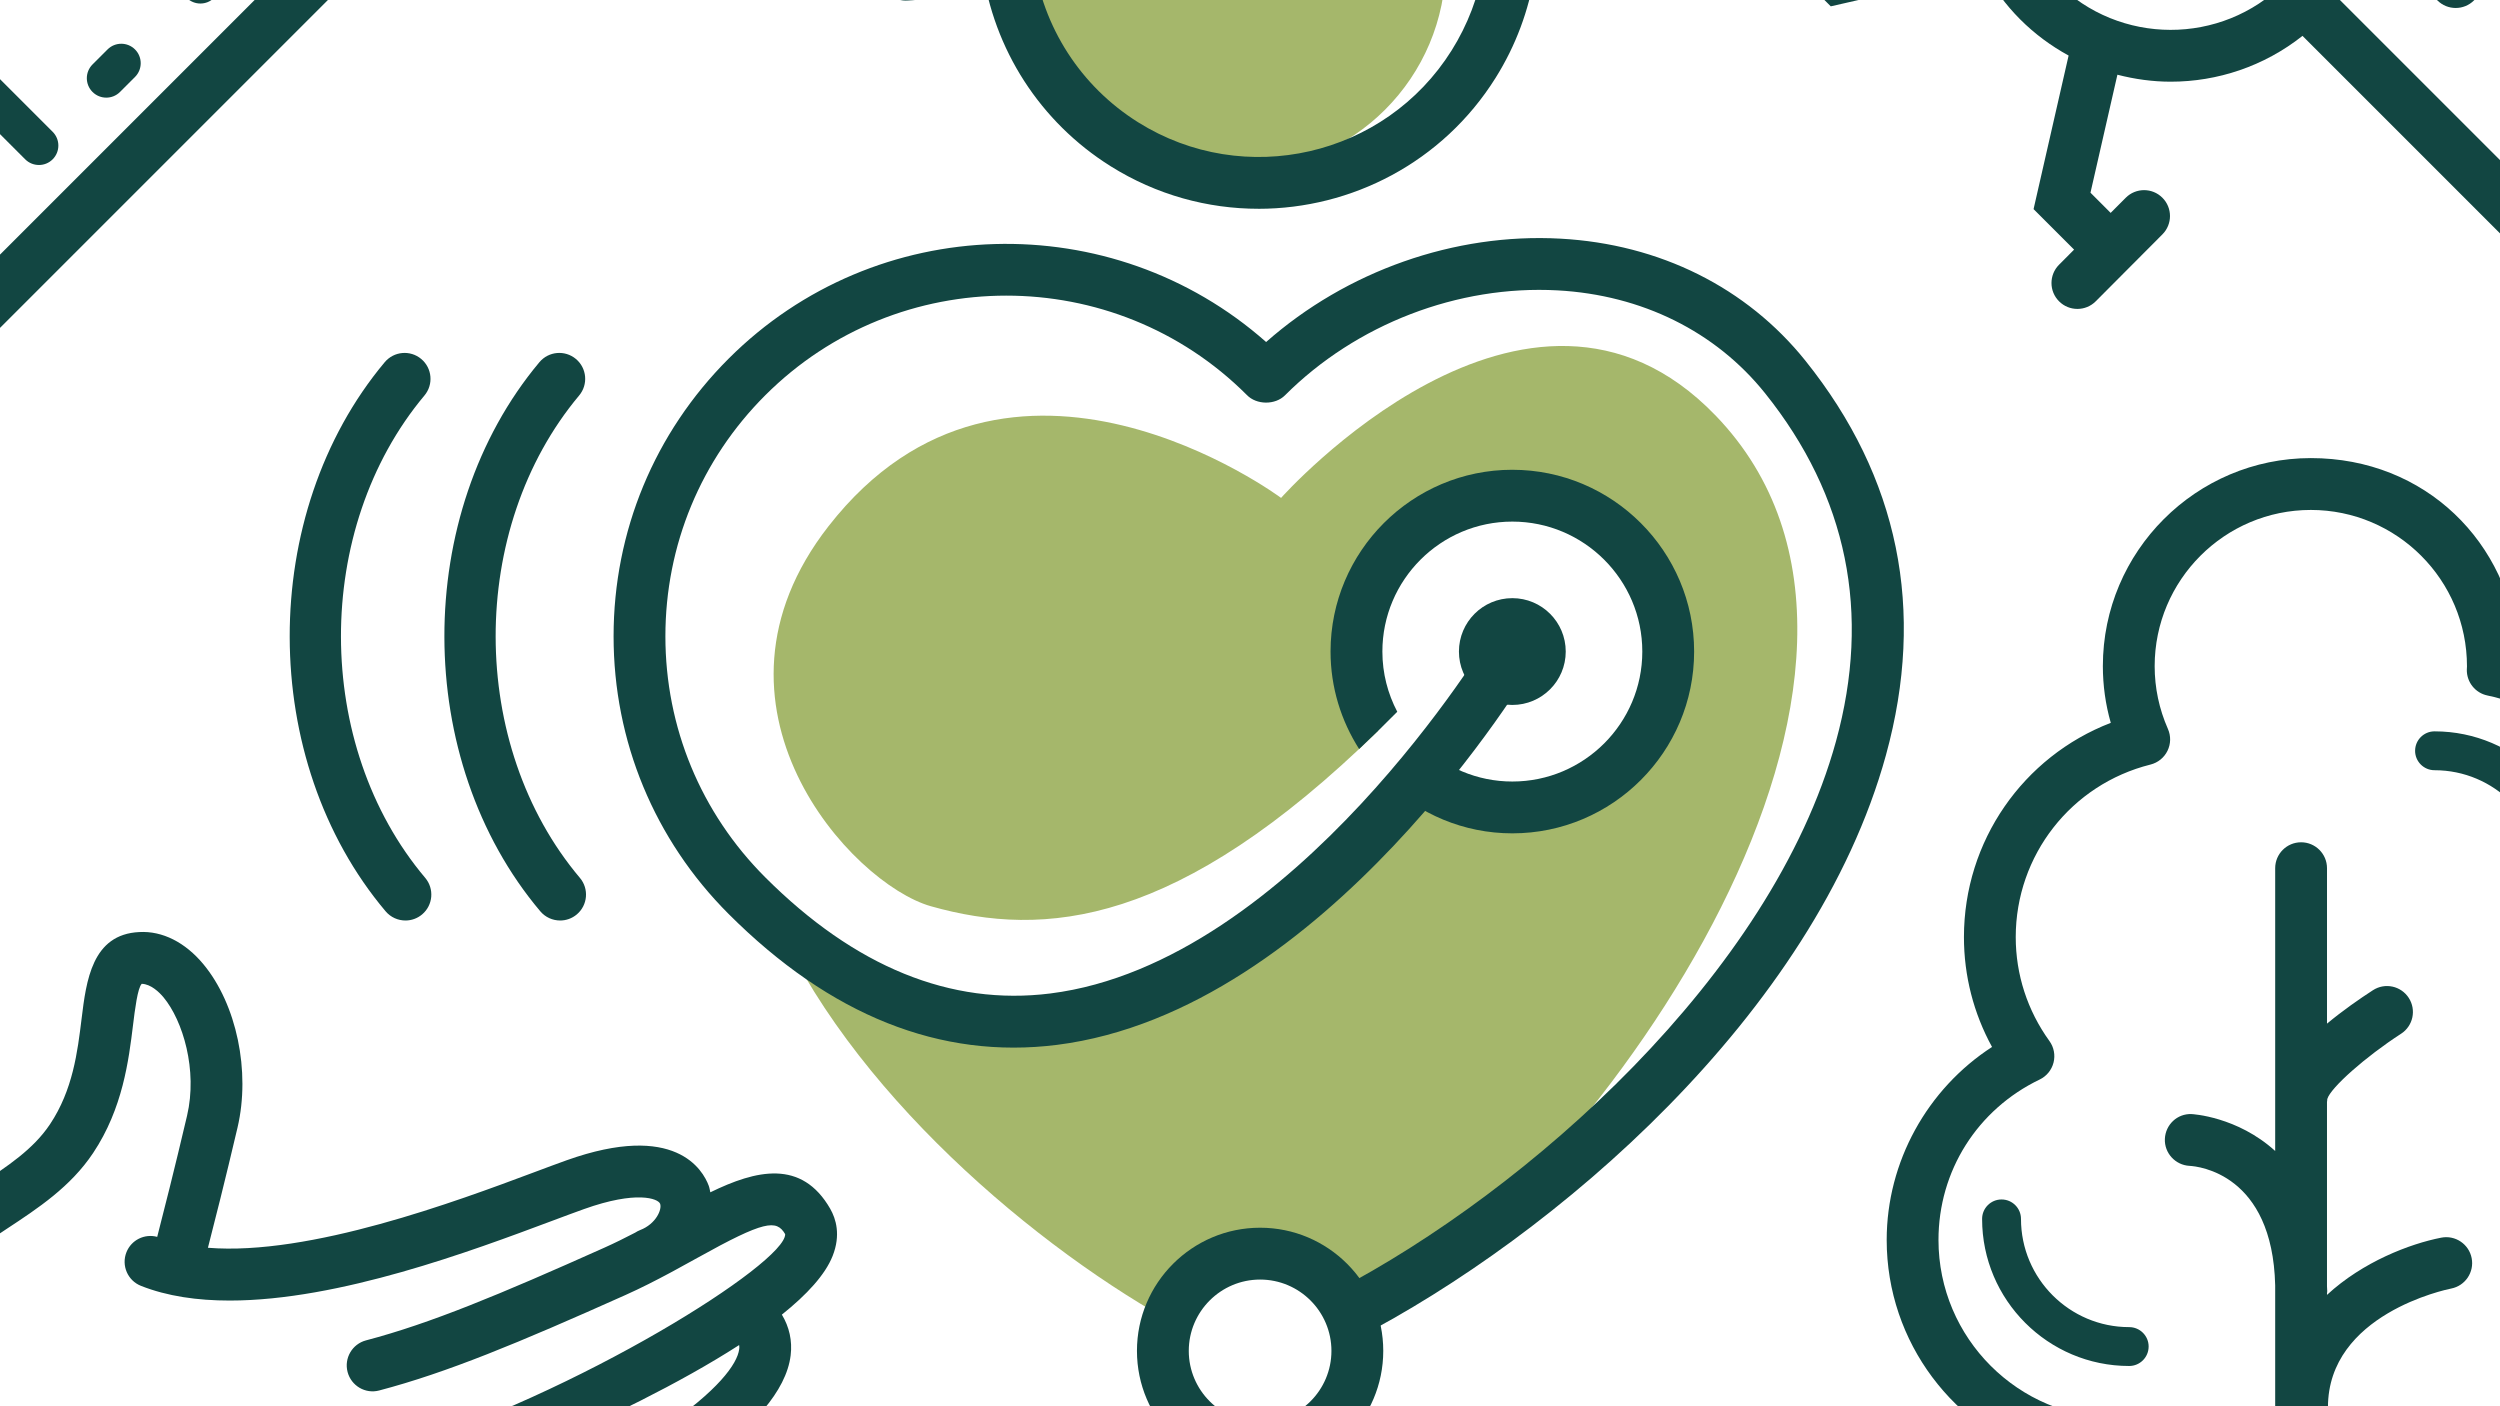 <?xml version="1.0" encoding="UTF-8"?> <svg xmlns="http://www.w3.org/2000/svg" xmlns:xlink="http://www.w3.org/1999/xlink" id="Ebene_1" data-name="Ebene 1" viewBox="0 0 1920 1080"><defs><style> .cls-1 { fill: none; } .cls-2 { fill: #124642; } .cls-3 { fill: #a5b76b; } .cls-4 { clip-path: url(#clippath); } </style><clipPath id="clippath"><rect class="cls-1" x="-2.42" width="1922.42" height="1080"></rect></clipPath></defs><g class="cls-4"><g><path class="cls-3" d="M1317.46,319.01c-144.41-149.67-333.59,63.38-333.59,63.38,0,0-209.21-155.65-347.57,21.75-107.48,137.81,17.31,274.52,78.66,291.86,87.4,24.7,189.81,15.49,343.52-134.82-10.55-17.84-16.72-38.58-16.72-60.8,0-66.11,53.6-119.71,119.71-119.71s119.71,53.6,119.71,119.71-53.6,119.71-119.71,119.71c-32.39,0-61.72-12.92-83.27-33.81-50.47,54.46-183.69,190.12-262.81,195.01-92.19,5.69-173.2-46.71-228.47-96.44,52.21,139.69,198.17,265.77,310.1,328.85,9.93-29.58,37.83-50.91,70.75-50.91,35.64,0,65.4,24.99,72.84,58.39,193.86-121.8,463.44-508.8,276.86-702.18Z"></path><path class="cls-2" d="M1854.8,576.61c0-8.24,6.69-14.93,14.93-14.93,62.29,0,112.97,50.67,112.97,112.96,0,8.24-6.69,14.93-14.93,14.93s-14.93-6.69-14.93-14.93c0-45.83-37.29-83.11-83.12-83.11-8.24,0-14.93-6.69-14.93-14.93ZM1650.16,1034.16c0-8.24-6.69-14.93-14.93-14.93-45.83,0-83.11-37.29-83.11-83.11,0-8.24-6.69-14.93-14.93-14.93s-14.93,6.69-14.93,14.93c0,62.29,50.68,112.96,112.96,112.96,8.24,0,14.93-6.69,14.93-14.93ZM2106.87,1214.12c-23.8,26.26-55.78,43.26-90.96,48.57-5.36,9.22-10.99,17-17.34,24.01-23.24,25.64-53.73,42.25-87.27,48.16v125.74c0,10.99-8.91,19.9-19.9,19.9s-19.9-8.91-19.9-19.9v-123.8c-30.93-2.52-60.09-14.32-84.36-34.1v157.9c0,10.99-8.91,19.9-19.9,19.9s-19.9-8.91-19.9-19.9v-170.23c-16.48,5.73-33.81,8.31-51.45,7.41-36.58-2.02-70.18-18.18-94.61-45.48-24.44-27.3-36.78-62.47-34.75-99.05.62-11.24,2.8-22.11,6.05-32.55-71.56-22.55-123.61-89.51-123.61-168.43,0-59.93,31.15-115.97,80.91-148.2-14.17-25.86-21.58-54.65-21.58-84.4,0-73.69,45.4-138.54,112.77-164.52-4.04-14.15-6.08-28.74-6.08-43.58,0-88.09,71.66-159.75,159.74-159.75s152.89,65.01,159.26,147.3c71.52,21.81,121.91,88.67,121.91,164.68,0,41.63-15.18,81.62-42.27,112.77,38.43,34.57,60.81,84.01,60.81,136.29,0,21.1-3.74,41.79-10.73,61.26,11.61,5.97,22.58,13.28,32.41,22.19,63.01,57.08,67.83,154.79,10.75,217.8ZM1625.54,1089.04c13.16,0,26.6-2.42,42.3-7.62,2.07-.69,4.18-1.01,6.26-1.01,7.25,0,14.14,3.98,17.65,10.7,13.07,25.08,32.5,45.2,55.59,58.97v-162.92c-2.02-85.7-59.15-91.44-65.79-91.78-10.9-.58-19.4-9.83-18.93-20.74.48-10.91,9.54-19.47,20.45-19.03.6.02,35.11,1.84,64.27,28.34v-217.18c0-10.99,8.91-19.9,19.9-19.9s19.9,8.91,19.9,19.9v119.38c12.14-10.09,24.99-19.01,35.28-25.67,9.24-5.99,21.54-3.33,27.51,5.91,5.97,9.22,3.33,21.55-5.9,27.52-27.23,17.62-54.24,41.52-56.67,50.14,0,.78-.14,1.5-.23,2.25v141.61c.02,1.3.19,2.42.19,3.75,0,.64-.13,1.24-.19,1.86v.95c27.51-25.4,63.57-39.22,87.77-43.95,10.77-2.1,21.24,4.95,23.34,15.73,2.11,10.79-4.94,21.24-15.72,23.35-3.82.76-94.65,19.73-94.65,91.2,0,1.77-.31,3.45-.74,5.09v80.33c11.1,2.71,22.53,4.39,34.27,4.39,72.97,0,135.22-54.89,144.8-127.68.72-5.47,3.67-10.38,8.15-13.59,37.75-27.03,60.29-70.57,60.29-116.48s-23.22-91.26-62.12-118.13c-5.05-3.49-8.21-9.12-8.56-15.25-.35-6.12,2.15-12.06,6.77-16.1,28.83-25.21,45.37-61.5,45.37-99.57,0-62.6-44.44-117.14-105.67-129.65-9.4-1.92-16.09-10.27-15.91-19.87l.12-2.47c.03-66.37-53.78-120.18-119.92-120.18s-119.94,53.81-119.94,119.95c0,16.67,3.43,32.91,10.19,48.26,2.36,5.36,2.24,11.51-.34,16.77-2.58,5.27-7.35,9.13-13.04,10.56-60.95,15.25-103.51,69.74-103.51,132.51,0,28.74,8.95,56.35,25.89,79.84,3.45,4.77,4.59,10.83,3.14,16.54-1.45,5.7-5.36,10.48-10.67,13.02-47.92,23.04-77.69,70.23-77.69,123.2,0,75.42,61.36,136.76,136.78,136.76ZM1747.33,1247.1v-52.29c-33.47-14.68-62.39-39.13-82.67-71.04-13.64,3.39-26.55,5.07-39.13,5.07-4.54,0-9-.34-13.45-.68-3.19,8.65-5.3,17.77-5.83,27.29-1.43,25.96,7.33,50.93,24.67,70.3,17.34,19.38,41.19,30.85,67.15,32.27,17.1,1.01,33.87-2.87,49.25-10.92ZM2069.4,1025.8c-7.02-6.36-14.83-11.63-23.08-16-11.1,17.66-25.21,33.55-41.96,46.75-15.74,88.3-92.93,153.85-182.95,153.85-11.64,0-23.09-1.12-34.27-3.23v35.83c.46.57.97,1.09,1.37,1.72,6.3,9.81,12.33,17.18,18.97,23.19,22.65,20.52,51.95,30.89,82.45,29.5,30.52-1.5,58.63-14.81,79.15-37.44,6-6.63,11.27-14.56,16.59-24.94,3.14-6.14,9.24-10.21,16.12-10.77,29.33-2.36,56.18-15.46,75.6-36.89,42.35-46.75,38.77-119.23-7.98-161.59Z"></path><path class="cls-2" d="M637.68,928.45c-22.03-38.4-57.06-29.88-92.15-12.75-.4-1.67-.59-3.37-1.2-5-4.48-12.13-25.63-49.39-109.21-19.59-7.22,2.58-15.77,5.78-25.42,9.39-58.84,22.02-171.85,64.15-250.01,57.79,4.56-17.67,13.44-52.66,22.73-92.33,10.11-43.13-.69-94.72-26.24-125.47-13.91-16.74-31.42-25.65-49.14-24.67-36.42,1.66-40.82,37.59-44.36,66.44-3.15,25.7-6.72,54.84-24.26,81.14-12.85,19.27-32.45,32.18-55.16,47.13-41.07,27.05-91.91,60.72-117.08,147.05-13.89,7.2-46.53,22.35-88.94,30.41-10.79,2.05-17.89,12.46-15.83,23.27,1.81,9.54,10.16,16.18,19.53,16.18,1.23,0,2.48-.12,3.74-.35,64.09-12.18,107.66-38.39,109.48-39.5,6-3.66,9.34-9.97,9.5-16.5,20.85-74.11,61.83-101.19,101.5-127.32,24.12-15.88,49.06-32.3,66.38-58.29,22.78-34.17,27.33-71.28,30.65-98.39,1.39-11.35,3.49-28.5,6.69-31.52,6.91.19,13.36,6.35,16.69,10.35,14.9,17.93,26.31,55.91,18.09,90.96-9.51,40.59-18.57,76.18-22.92,93.04-9.62-2.62-19.88,2.32-23.63,11.81-4.04,10.22.97,21.79,11.19,25.82,20.17,7.98,43.35,11.28,68.1,11.28,84.09,0,186.04-38.17,247.24-61.07,9.43-3.52,17.79-6.66,24.84-9.17,40.46-14.46,57.03-8.05,58.5-4.09,1.59,4.3-3.15,15.51-15.35,20.19-1.38.53-2.65,1.22-3.84,2-7.68,3.99-15.58,7.93-23.72,11.57-80.71,36.15-133.77,58.2-182.93,71.14-10.63,2.8-16.98,13.68-14.18,24.31,2.8,10.62,13.69,17.02,24.31,14.17,51.82-13.64,106.43-36.28,189.07-73.29,12.06-5.4,23.41-11.22,34.14-16.97.94-.52,1.93-.96,2.84-1.53,6.4-3.46,12.64-6.9,18.5-10.16,51.37-28.59,60.55-29.49,67.2-18.1.63,21.95-157.76,122.5-303.54,167.03-10.51,3.21-16.43,14.33-13.22,24.85,2.62,8.58,10.5,14.08,19.03,14.08,1.92,0,3.88-.27,5.82-.87,20.21-6.17,165.26-60.98,256.57-119.91.25,1.27.14,2.32.04,3.12-2.82,23.15-62.03,83.14-266.04,161.17-10.26,3.93-15.4,15.43-11.47,25.7,3.03,7.93,10.58,12.79,18.59,12.79,2.36,0,4.76-.41,7.11-1.31,55.31-21.16,130.74-52.99,191.05-89.34.45,1.61.09,3.33-1.06,5.85-32.11,70.22-381.64,189.34-548.09,170.81-10.97-1.15-20.76,6.66-21.98,17.58-1.22,10.92,6.65,20.77,17.57,21.99,13.05,1.45,27.1,2.14,42,2.14,188.19,0,507.6-110.49,546.68-195.96,7.08-15.5,6.34-31.01-1.66-44.28,37.11-26.52,63.44-54.67,66.81-82.33,1.37-11.25-1.05-21.86-6.74-31.3,19.25-15.39,33.29-30.67,38.98-45.05,6.39-16.14,2.54-28.58-1.81-36.16Z"></path><path class="cls-3" d="M1025.28-168.84c-47.86,51.04-128.23,96.86-232.62,134.48-.08,2.07-.31,4.09-.31,6.19,0,87.79,71.18,158.97,158.98,158.97s158.98-71.18,158.98-158.97c0-61.09-34.49-114.06-85.02-140.67Z"></path><path class="cls-2" d="M966.53,160.34c-38.92,0-78.27-10.56-113.61-32.71-54.06-33.91-90-89.65-98.6-152.93-1.48-10.9,6.15-20.92,17.04-22.4,10.93-1.49,20.92,6.15,22.4,17.04,7,51.56,36.27,96.96,80.3,124.57,81.64,51.2,189.62,26.41,240.78-55.17,24.79-39.53,32.7-86.35,22.28-131.82-10.42-45.48-37.93-84.18-77.46-108.96-9.31-5.84-12.13-18.13-6.29-27.43,5.85-9.31,18.14-12.11,27.43-6.29,100.19,62.83,130.58,195.46,67.76,295.65-40.68,64.86-110.61,100.47-182.05,100.47Z"></path><path class="cls-2" d="M695.53.44c-10.65,0-19.48-8.43-19.87-19.17-.4-10.97,8.16-20.2,19.13-20.62,2.21-.09,210.62-10.46,360.09-192.21,6.98-8.5,19.52-9.7,28.01-2.73,8.49,6.98,9.71,19.52,2.73,28.01C924.34-10.18,705.51.08,696.27.43c-.25,0-.5.01-.74.01Z"></path><circle class="cls-2" cx="1161.47" cy="500.39" r="41.01"></circle><path class="cls-2" d="M430.17,706.94c-5.66,0-11.28-2.4-15.22-7.06-97.95-116.05-98.25-305.23-.68-421.72,7.07-8.41,19.59-9.54,28.04-2.47,8.42,7.05,9.53,19.61,2.47,28.04-85.72,102.34-85.46,268.54.59,370.48,7.09,8.41,6.02,20.96-2.38,28.05-3.73,3.15-8.29,4.69-12.82,4.69Z"></path><path class="cls-2" d="M311.37,706.94c-5.66,0-11.28-2.4-15.22-7.06-97.95-116.05-98.25-305.23-.68-421.72,7.07-8.41,19.6-9.54,28.04-2.47,8.42,7.05,9.53,19.61,2.47,28.04-85.72,102.34-85.46,268.54.59,370.48,7.09,8.41,6.02,20.96-2.38,28.05-3.73,3.15-8.29,4.69-12.82,4.69Z"></path><path class="cls-2" d="M967.76,1132.05c-52.15,0-94.58-42.43-94.58-94.58s42.43-94.58,94.58-94.58,94.58,42.43,94.58,94.58-42.43,94.58-94.58,94.58ZM967.76,982.7c-30.21,0-54.78,24.58-54.78,54.78s24.57,54.78,54.78,54.78,54.78-24.58,54.78-54.78-24.57-54.78-54.78-54.78Z"></path><path class="cls-2" d="M1691.89-125.17c13.65,13.7,13.6,35.86-.09,49.51-13.7,13.65-35.86,13.6-49.51-.09-13.65-13.7-13.6-35.86.09-49.51,13.7-13.65,35.86-13.6,49.51.09ZM1667.28-203.31h-.2c-27.4,0-53.16,10.64-72.57,29.99-5.84,5.82-5.86,15.27-.04,21.11,5.82,5.84,15.28,5.86,21.11.04,28.5-28.42,74.81-28.31,103.23.2,2.92,2.93,6.74,4.39,10.57,4.39s7.62-1.45,10.53-4.35c5.84-5.82,5.86-15.27.04-21.11-19.39-19.46-45.19-30.21-72.66-30.27ZM2257.95,198.41c-3.89,3.89-8.98,5.83-14.07,5.83s-10.18-1.94-14.07-5.83l-380.74-380.74c-3.54,14.75-11.01,28.3-22.03,39.28-.65.65-1.48.91-2.19,1.45,3.7,14.37,5.57,29.13,5.32,43.89l69.87,69.87c7.77,7.77,7.77,20.37,0,28.14-3.89,3.89-8.98,5.83-14.07,5.83s-10.18-1.94-14.07-5.83l-49.85-49.85c-5.65,17.29-14.25,33.77-25.81,48.74l220.61,220.61c7.77,7.77,7.77,20.37,0,28.14-3.89,3.89-8.98,5.83-14.07,5.83s-10.18-1.94-14.07-5.83l-220.39-220.39c-29.57,23.41-65.38,35.19-101.23,35.19-13.78,0-27.51-1.9-40.93-5.36l-20.68,90.61,15.5,15.51,11.57-11.61c7.75-7.79,20.36-7.82,28.14-.05,7.79,7.75,7.81,20.35.05,28.14l-51.21,51.41c-3.89,3.91-8.99,5.86-14.1,5.86s-10.16-1.93-14.04-5.8c-7.79-7.75-7.81-20.35-.05-28.14l11.55-11.6-31.12-31.11,26.91-117.93c-13.38-7.32-25.98-16.55-37.28-27.88-11.14-11.18-20.21-23.64-27.43-36.84l-117.94,26.92-31.11-31.12-11.6,11.55c-3.88,3.87-8.97,5.8-14.04,5.8s-10.21-1.95-14.1-5.86c-7.76-7.79-7.73-20.39.05-28.14l51.4-51.21c7.78-7.77,20.39-7.74,28.14.05,7.76,7.79,7.73,20.39-.05,28.14l-11.61,11.57,15.51,15.51,90.6-20.67c-12.45-48.35-2.53-101.24,29.86-142.14l-220.4-220.4c-7.77-7.77-7.77-20.37,0-28.14,7.77-7.77,20.37-7.77,28.14,0l220.6,220.6c14.97-11.56,31.47-20.14,48.76-25.79l-49.86-49.86c-7.77-7.77-7.77-20.37,0-28.14,7.77-7.77,20.37-7.77,28.14,0l69.89,69.89c14.77-.25,29.53,1.62,43.91,5.33.59-.8.91-1.73,1.63-2.45,10.94-10.9,24.41-18.28,39.05-21.8l-380.74-380.74c-7.77-7.77-7.77-20.37,0-28.14,7.77-7.77,20.37-7.77,28.14,0l416.73,416.73,48.14-48.14c7.77-7.77,20.37-7.77,28.14,0,7.77,7.77,7.77,20.37,0,28.14l-48.14,48.14,416.73,416.73c7.77,7.77,7.77,20.37,0,28.14ZM1754.57-187.61c-24.09-24.18-55.78-36.27-87.48-36.27s-63.08,11.97-87.14,35.93c-48.24,48.05-48.38,126.39-.34,174.62,48.05,48.22,126.38,48.38,174.62.34,48.23-48.05,48.38-126.39.34-174.62ZM1811.65-201.76c.03-11.54-4.45-22.39-12.59-30.56-8.14-8.17-18.98-12.68-30.52-12.7h-.08c-6.47,0-12.65,1.55-18.33,4.23,11.63,6.86,22.67,15.09,32.63,25.1,9.81,9.85,17.91,20.73,24.67,32.19,2.67-5.66,4.21-11.81,4.22-18.25Z"></path><path class="cls-2" d="M1161.47,360.78c-76.99,0-139.61,62.63-139.61,139.61,0,27.55,8.13,53.19,21.96,74.86,9.55-8.97,19.31-18.51,29.28-28.62-7.27-13.84-11.43-29.55-11.43-46.23,0-55.04,44.78-99.81,99.81-99.81s99.81,44.78,99.81,99.81-44.78,99.81-99.81,99.81c-27.17,0-51.82-10.94-69.83-28.62-5.8,6.45-15.1,16.63-27.01,29.15,25.13,24.26,59.24,39.27,96.84,39.27,76.98,0,139.61-62.63,139.61-139.61s-62.63-139.61-139.61-139.61Z"></path><path class="cls-2" d="M1386.62,277.1c-45.12-56.31-111.96-89.63-188.19-93.82-81.4-4.5-164.31,24.91-226.05,79.39-118.28-104.58-299.69-100.33-412.83,12.8-56.95,56.95-88.32,132.67-88.32,213.21s31.37,156.26,88.32,213.22c78,78.01,162.81,111.82,252.14,100.57,206.33-26.07,360.76-283.44,367.23-294.39,5.6-9.46,2.46-21.65-6.99-27.26-9.44-5.58-21.65-2.46-27.27,7-1.48,2.51-151.09,251.63-338.05,275.17-76.42,9.6-150.09-20.39-218.93-89.23-49.43-49.44-76.66-115.17-76.66-185.08s27.23-135.64,76.66-185.07c102.07-102.04,268.11-102.04,369.86-.29,7.41,7.74,21.77,7.85,29.32.29,54.67-54.66,132.86-84.78,209.36-80.6,64.79,3.56,121.37,31.61,159.33,78.97,63.25,78.94,81.58,168.88,54.49,267.34-49.45,179.66-237.04,345.26-383.76,421.86,8.22,10.38,13.72,22.99,15.48,36.78,151.24-78.08,351.76-248.64,406.66-448.08,30.67-111.45,9.88-213.32-61.81-302.78Z"></path><g><path class="cls-2" d="M-21.57,265.15c-5.09,0-10.18-1.94-14.07-5.83-7.77-7.77-7.77-20.37,0-28.14L653.55-458.01c7.77-7.77,20.37-7.77,28.14,0,7.77,7.77,7.77,20.37,0,28.14L-7.5,259.32c-3.89,3.89-8.98,5.83-14.07,5.83Z"></path><path class="cls-2" d="M-258.05,28.68c-5.09,0-10.18-1.94-14.07-5.83-7.77-7.77-7.77-20.37,0-28.14L417.08-694.49c7.77-7.77,20.37-7.77,28.14,0,7.77,7.77,7.77,20.37,0,28.14L-243.98,22.85c-3.89,3.89-8.98,5.83-14.07,5.83Z"></path><path class="cls-2" d="M29.89,126.71c-3.82,0-7.64-1.45-10.55-4.37L-128.32-25.31c-5.83-5.83-5.83-15.29,0-21.12,5.83-5.83,15.28-5.83,21.11,0L40.45,101.23c5.83,5.83,5.83,15.29,0,21.12-2.92,2.92-6.73,4.37-10.55,4.37Z"></path><g><path class="cls-2" d="M81.61,74.99c-3.82,0-7.64-1.46-10.56-4.38-5.82-5.83-5.82-15.28,0-21.11l11.54-11.53c5.84-5.83,15.29-5.82,21.11.01,5.82,5.83,5.82,15.28,0,21.11l-11.54,11.53c-2.92,2.92-6.74,4.37-10.55,4.37Z"></path><path class="cls-2" d="M153.9,2.71c-3.82,0-7.64-1.46-10.56-4.38-5.82-5.83-5.82-15.28,0-21.11l11.54-11.53c5.84-5.83,15.29-5.82,21.11.01s5.82,15.28,0,21.11l-11.54,11.53c-2.92,2.92-6.74,4.37-10.55,4.37Z"></path></g></g></g></g></svg> 